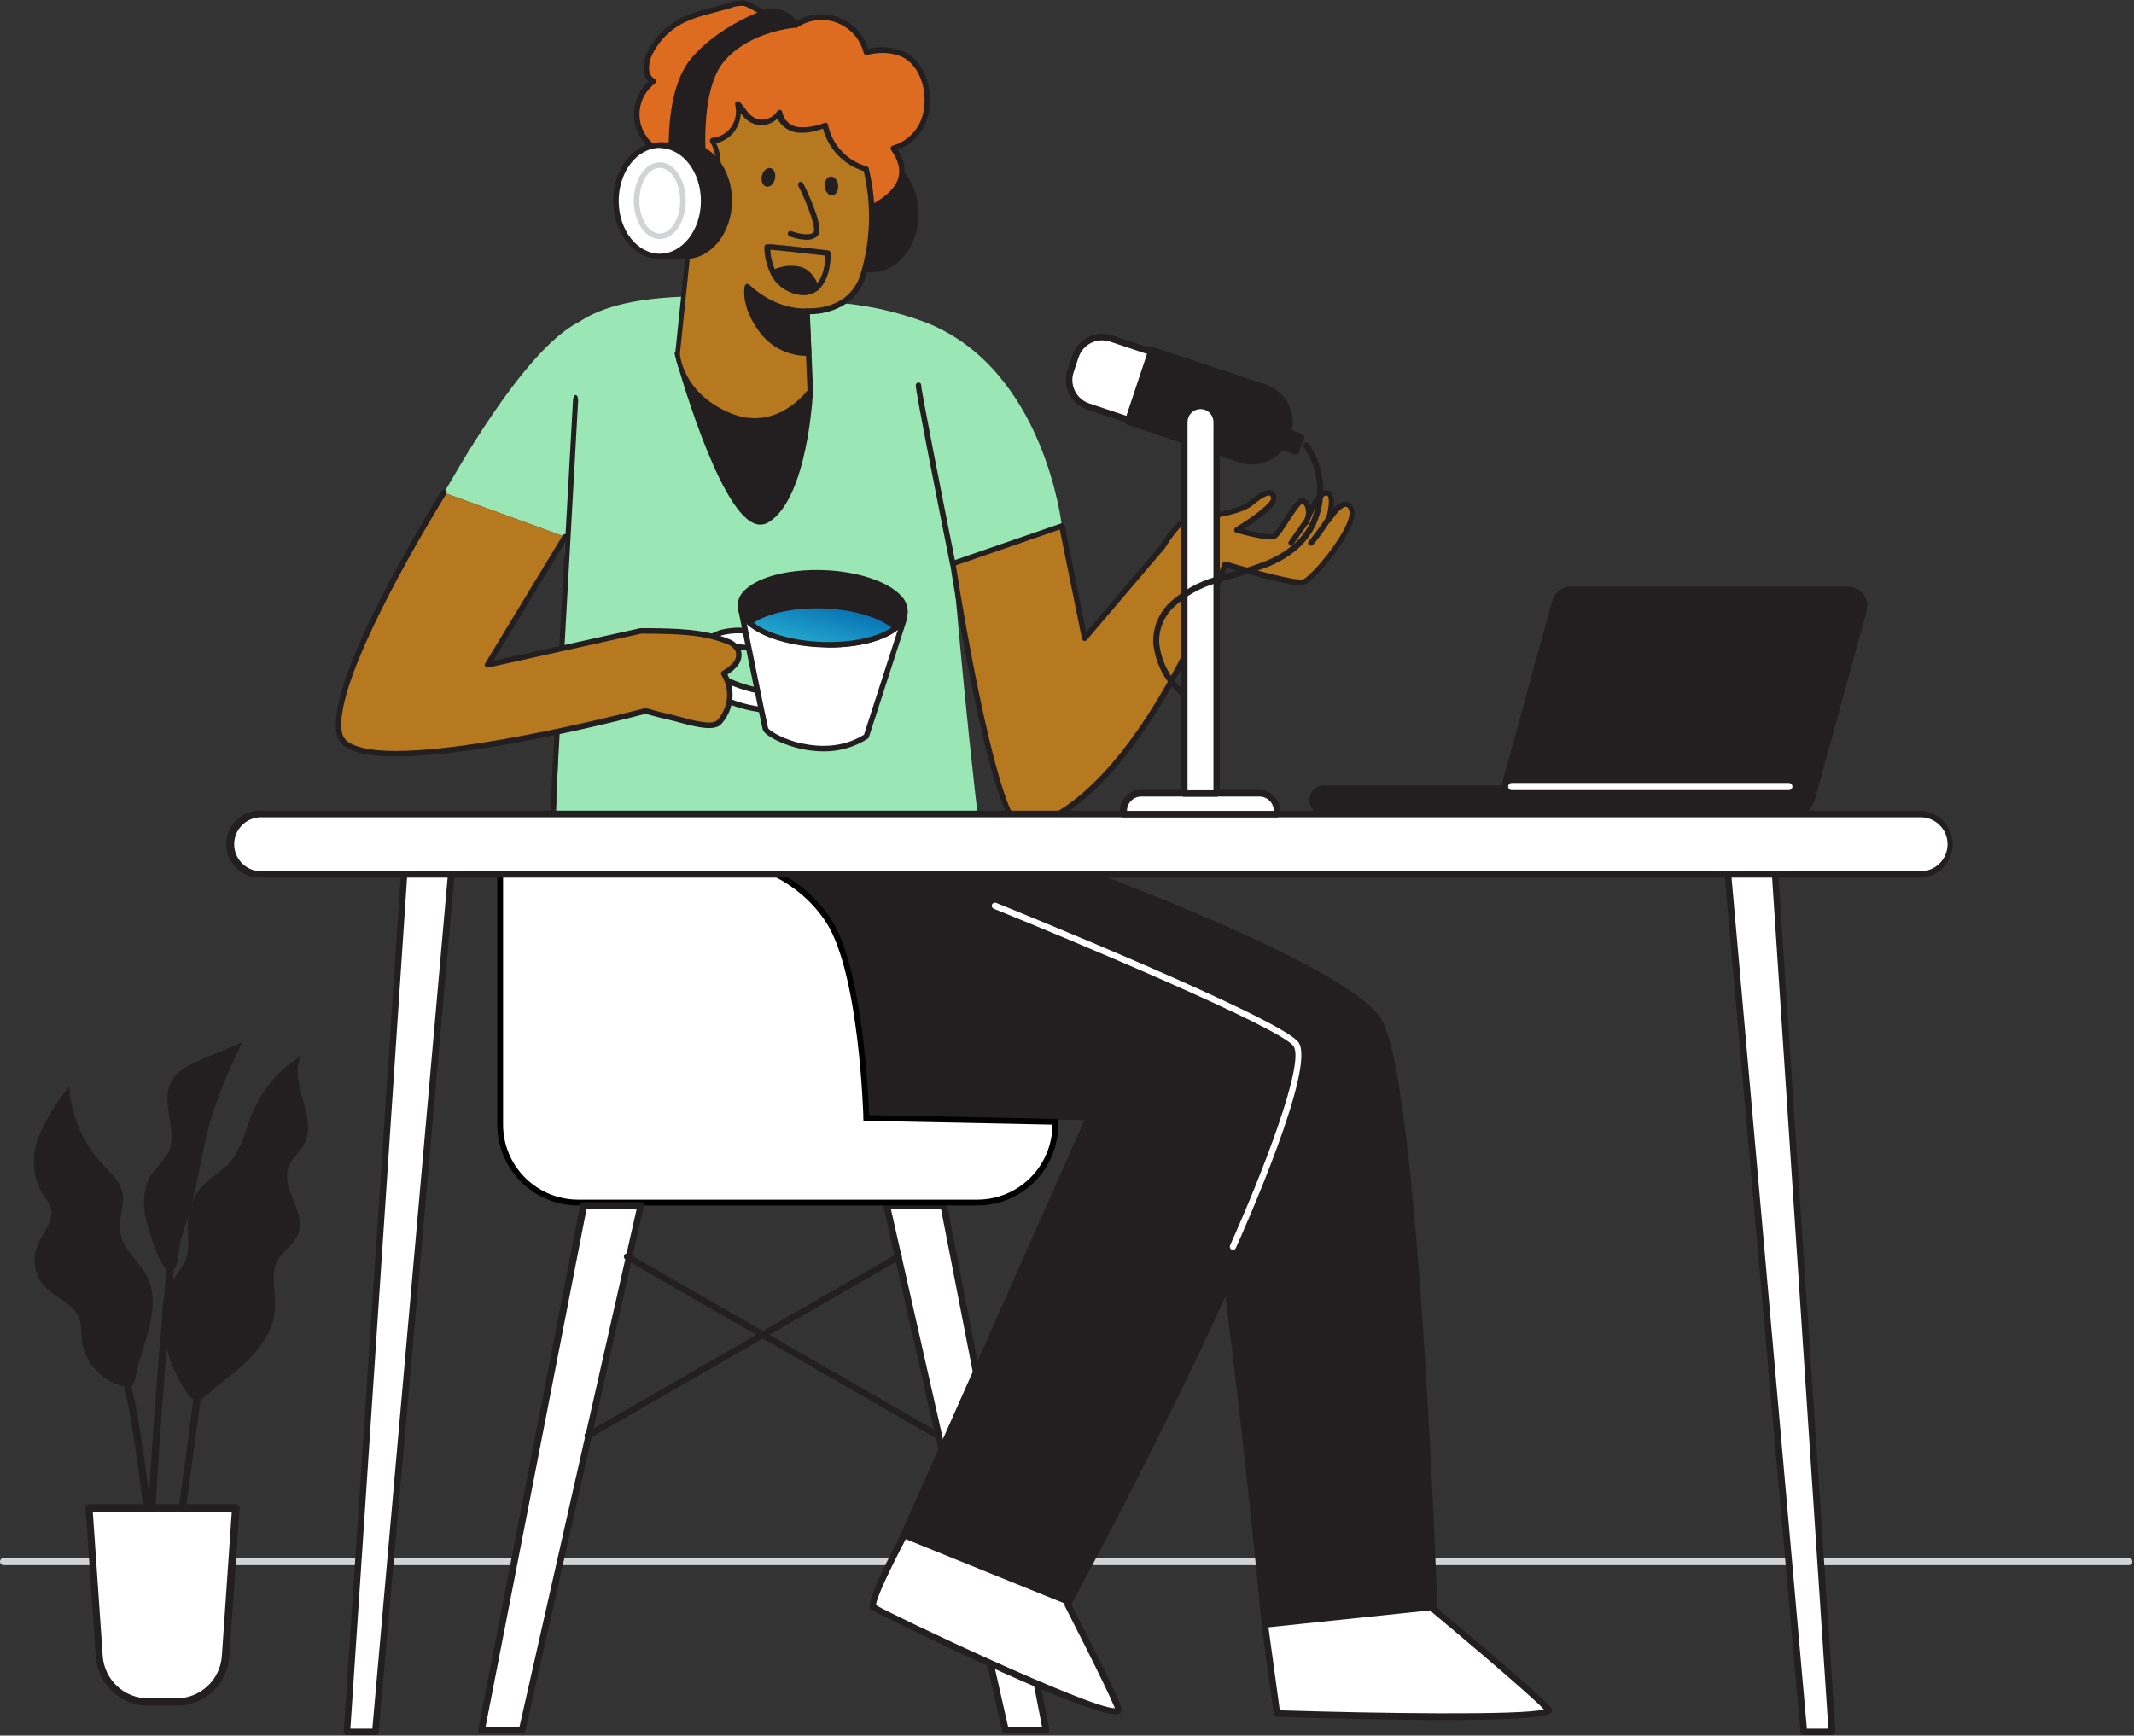 <svg width="552" height="449" viewBox="0 0 552 449" fill="none" xmlns="http://www.w3.org/2000/svg">
<rect x="0" y="0" width="552" height="449" fill="#333333" stroke="none"/>
<path d="M146.196 138.859L114.858 127.466C115.991 125.773 135.018 90.56 149.855 83.242C162.769 74.633 186.889 76.24 214.095 78.148C222.83 78.581 231.443 80.377 239.622 83.472C270.286 95.64 274.662 136.047 274.662 136.047L246.452 145.775C246.452 145.775 251.029 200.66 255.348 229.358C255.348 229.358 220.007 250.193 142.939 237.422C142.939 237.422 146.052 146.981 146.196 138.859Z" fill="#9AE6B4"/>
<path d="M209.604 101.136C209.604 101.136 208.169 128.542 198.426 134.497C188.683 140.452 175.252 91.45 175.252 91.45L209.604 101.136Z" fill="#231F20"/>
<path d="M196.716 135.717C197.451 135.711 198.171 135.502 198.796 135.114C208.841 129.016 210.276 102.298 210.276 101.164C210.287 101.003 210.242 100.843 210.148 100.712C210.053 100.581 209.916 100.487 209.759 100.447L175.422 90.819C175.299 90.784 175.169 90.783 175.045 90.816C174.921 90.849 174.809 90.914 174.719 91.005C174.628 91.092 174.562 91.202 174.529 91.323C174.496 91.445 174.497 91.573 174.532 91.694C174.977 93.33 185.552 131.613 195.066 135.387C195.587 135.608 196.149 135.721 196.716 135.717ZM208.855 101.666C208.582 105.598 206.631 128.657 198.05 133.894C197.691 134.12 197.282 134.253 196.859 134.284C196.436 134.314 196.012 134.239 195.625 134.066C187.662 130.91 178.191 99.198 176.283 92.54L208.855 101.666Z" fill="#231F20"/>
<path d="M214.191 55.348C214.134 53.185 214.522 51.033 215.332 49.026C216.142 47.019 217.355 45.2 218.898 43.682V40.956H225.527C231.797 40.956 236.877 47.398 236.877 55.305C236.877 63.211 231.797 69.654 225.527 69.654H218.898V66.927C217.366 65.419 216.159 63.615 215.349 61.623C214.54 59.632 214.146 57.497 214.191 55.348Z" fill="#231F20"/>
<path d="M218.897 70.443H225.526C232.184 70.443 237.594 63.67 237.594 55.348C237.594 47.025 232.184 40.253 225.526 40.253H218.897C218.803 40.253 218.711 40.271 218.625 40.307C218.538 40.344 218.46 40.397 218.395 40.464C218.329 40.531 218.278 40.61 218.243 40.697C218.209 40.784 218.192 40.877 218.194 40.97V43.381C215.162 46.628 213.475 50.905 213.475 55.348C213.475 59.791 215.162 64.068 218.194 67.315V69.725C218.192 69.819 218.209 69.912 218.243 69.999C218.278 70.086 218.329 70.165 218.395 70.232C218.46 70.299 218.538 70.352 218.625 70.388C218.711 70.424 218.803 70.443 218.897 70.443ZM225.526 41.745C231.395 41.745 236.159 47.886 236.159 55.419C236.159 62.953 231.395 69.08 225.526 69.08H219.614V67.071C219.613 66.972 219.593 66.874 219.553 66.782C219.514 66.691 219.457 66.609 219.385 66.54C216.503 63.553 214.893 59.563 214.893 55.412C214.893 51.261 216.503 47.272 219.385 44.285C219.457 44.217 219.515 44.134 219.554 44.043C219.594 43.952 219.614 43.853 219.614 43.754V41.745H225.526Z" fill="#231F20"/>
<path d="M175.837 5.571C176.107 5.413 176.385 5.27 176.67 5.141C178.832 4.171 181.08 3.407 183.385 2.859L187.589 1.711C189.144 1.07 190.816 0.763 192.497 0.807C193.587 0.951 197.189 3.462 197.834 3.247C199.332 2.792 200.938 2.857 202.394 3.43C203.85 4.003 205.069 5.051 205.855 6.403C207.446 5.341 209.27 4.677 211.172 4.468C213.074 4.26 214.998 4.512 216.782 5.205C218.565 5.898 220.156 7.01 221.418 8.447C222.681 9.885 223.579 11.605 224.036 13.463C227.063 12.665 230.262 12.81 233.205 13.879C239.26 16.361 241.14 25.244 239.045 30.954C238.399 32.733 237.341 34.333 235.956 35.623C234.572 36.912 232.901 37.855 231.081 38.373C239.346 50.053 222.601 55.032 215.139 58.318C208.381 61.288 201.077 63.426 193.716 62.924C186.508 62.37 179.775 59.116 174.862 53.812C171.791 50.455 165.176 45.418 167.788 40.209C168.244 39.593 168.472 38.837 168.433 38.072C168.241 37.543 167.903 37.081 167.458 36.737C166.456 35.641 165.694 34.348 165.22 32.941C164.747 31.534 164.572 30.043 164.707 28.564C164.842 27.086 165.284 25.651 166.004 24.353C166.725 23.055 167.709 21.921 168.893 21.025C166.496 19.805 166.783 16.232 167.96 13.851C169.676 10.349 172.426 7.459 175.837 5.571Z" fill="#DD6B20"/>
<path d="M195.867 63.685C202.643 63.476 209.303 61.864 215.424 58.95C216.242 58.591 217.16 58.203 218.151 57.802C224.034 55.405 232.083 52.062 233.734 46.423C234.052 45.11 234.081 43.743 233.819 42.417C233.556 41.091 233.008 39.839 232.213 38.746C233.936 38.1 235.499 37.088 236.794 35.78C238.09 34.472 239.087 32.899 239.717 31.17C241.999 24.971 239.717 15.759 233.461 13.191C230.612 12.129 227.514 11.924 224.55 12.602C223.99 10.78 223.024 9.109 221.726 7.713C220.428 6.318 218.83 5.234 217.054 4.544C215.277 3.854 213.367 3.575 211.467 3.728C209.567 3.881 207.726 4.462 206.083 5.428C205.151 4.146 203.846 3.182 202.347 2.669C200.847 2.155 199.226 2.116 197.703 2.558C196.949 2.251 196.22 1.886 195.522 1.468C194.637 0.88 193.67 0.426 192.652 0.119C191.275 0.006 189.891 0.212 188.606 0.721C188.247 0.822 187.874 0.951 187.472 1.051L183.268 2.185C180.919 2.751 178.628 3.534 176.424 4.524L175.563 4.969C172.031 6.94 169.187 9.944 167.413 13.578C166.164 16.132 165.978 19.418 167.786 21.111C165.621 23.012 164.287 25.686 164.069 28.558C163.881 30.145 164.049 31.754 164.56 33.268C165.071 34.782 165.914 36.163 167.025 37.311L167.14 37.44C167.438 37.668 167.671 37.97 167.814 38.316C167.813 38.79 167.663 39.252 167.384 39.636L167.226 39.966C164.787 44.787 169.364 49.321 172.693 52.622C173.324 53.253 173.913 53.827 174.401 54.372C179.438 59.764 186.303 63.084 193.657 63.685C194.389 63.685 195.12 63.685 195.867 63.685ZM228.224 13.693C229.832 13.675 231.429 13.962 232.93 14.54C238.497 16.821 240.434 25.1 238.368 30.711C237.764 32.382 236.77 33.886 235.471 35.098C234.171 36.311 232.602 37.197 230.892 37.684C230.781 37.714 230.679 37.77 230.594 37.847C230.509 37.925 230.444 38.021 230.405 38.129C230.368 38.239 230.357 38.355 230.372 38.469C230.386 38.584 230.427 38.693 230.491 38.789C232.385 41.472 233.002 43.84 232.356 46.05C230.921 51.072 223.216 54.214 217.62 56.51C216.615 56.912 215.668 57.299 214.85 57.658C206.93 61.145 200.042 62.637 193.757 62.207C186.741 61.644 180.189 58.475 175.391 53.325C174.888 52.779 174.286 52.177 173.64 51.531C170.44 48.374 166.466 44.357 168.431 40.54L168.589 40.239C169.045 39.554 169.238 38.729 169.134 37.914C168.946 37.294 168.576 36.744 168.073 36.336L167.958 36.221C167.037 35.193 166.34 33.985 165.91 32.673C165.481 31.362 165.329 29.975 165.464 28.602C165.599 27.228 166.018 25.898 166.694 24.695C167.37 23.492 168.289 22.442 169.393 21.613C169.497 21.547 169.582 21.453 169.638 21.341C169.693 21.23 169.718 21.106 169.708 20.982C169.7 20.857 169.659 20.737 169.592 20.631C169.524 20.526 169.431 20.439 169.321 20.38C167.298 19.361 167.743 16.075 168.704 14.123C170.358 10.774 172.996 8.01 176.266 6.203C176.521 6.05 176.785 5.911 177.055 5.787C179.175 4.834 181.38 4.084 183.641 3.548L187.846 2.415L189.036 2.056C190.124 1.621 191.297 1.439 192.466 1.525C193.317 1.832 194.135 2.226 194.905 2.702C196.828 3.763 197.545 4.136 198.134 3.921C199.478 3.53 200.915 3.6 202.216 4.12C203.516 4.64 204.605 5.58 205.308 6.791C205.351 6.883 205.415 6.963 205.495 7.025C205.575 7.087 205.668 7.13 205.767 7.15C205.863 7.173 205.961 7.176 206.058 7.159C206.154 7.141 206.246 7.104 206.327 7.049C207.822 6.053 209.534 5.43 211.32 5.235C213.106 5.04 214.912 5.277 216.587 5.928C218.262 6.578 219.755 7.622 220.941 8.971C222.128 10.32 222.972 11.934 223.402 13.678C223.45 13.861 223.566 14.018 223.726 14.117C223.887 14.216 224.079 14.249 224.263 14.209C225.56 13.893 226.888 13.72 228.224 13.693Z" fill="#231F20"/>
<path d="M182.02 42.707C182.02 42.707 179.882 23.379 186.841 15.286C193.8 7.193 205.854 6.404 205.854 6.404C205.854 6.404 202.094 2.687 197.832 3.247C197.832 3.247 186.066 7.308 179.179 15.745C172.291 24.182 173.784 41.573 173.784 41.573L182.02 42.707Z" fill="#231F20"/>
<path d="M182.025 43.424C182.117 43.424 182.208 43.405 182.292 43.368C182.376 43.331 182.451 43.276 182.513 43.209C182.594 43.135 182.656 43.043 182.693 42.941C182.731 42.839 182.743 42.728 182.728 42.62C182.728 42.434 180.705 23.522 187.392 15.759C194.078 7.996 205.801 7.15 205.916 7.15C206.055 7.143 206.189 7.096 206.301 7.014C206.413 6.932 206.498 6.819 206.545 6.688C206.593 6.558 206.601 6.416 206.568 6.281C206.535 6.146 206.463 6.024 206.361 5.93C206.203 5.772 202.3 1.955 197.752 2.572H197.608C197.12 2.744 185.555 6.877 178.653 15.286C171.751 23.694 173.043 40.927 173.114 41.645C173.126 41.805 173.192 41.956 173.302 42.074C173.411 42.191 173.558 42.268 173.717 42.29L181.925 43.41L182.025 43.424ZM204.108 5.887C200.464 6.432 191.883 8.355 186.316 14.826C180.016 22.073 180.892 37.856 181.222 41.874L174.492 40.956C174.305 37.928 173.76 23.565 179.758 16.189C186.143 8.355 196.977 4.294 197.996 3.95C200.199 3.846 202.367 4.533 204.108 5.887Z" fill="#231F20"/>
<path d="M208.743 80.487L209.604 101.136C209.604 101.136 201.281 112.801 188.554 107.392C175.826 101.982 175.252 91.507 175.252 91.479L177.505 69.841L178.94 56.525C178.876 55.145 179.011 53.762 179.342 52.421C180.002 51.158 181.939 50.484 182.987 49.379C184.056 48.234 184.868 46.874 185.368 45.39C185.855 43.902 186.014 42.327 185.836 40.772C185.658 39.216 185.146 37.718 184.335 36.379C185.419 36.276 186.468 35.939 187.41 35.391C188.351 34.844 189.162 34.099 189.788 33.208C190.405 32.281 190.819 31.234 191.002 30.136C191.185 29.038 191.133 27.913 190.85 26.837C191.496 27.55 192.104 28.298 192.672 29.075C193.111 29.725 193.679 30.278 194.341 30.7C195.002 31.122 195.743 31.404 196.518 31.529C197.525 31.632 198.54 31.45 199.449 31.003C200.357 30.557 201.121 29.864 201.655 29.003C201.863 30.175 202.45 31.247 203.327 32.053C204.203 32.859 205.319 33.355 206.505 33.466C208.881 33.633 211.263 33.244 213.464 32.332C214.026 35.011 215.312 37.484 217.181 39.482C219.051 41.481 221.433 42.929 224.068 43.668C226.31 52.805 226.042 62.378 223.293 71.376C219.949 81.377 208.743 80.487 208.743 80.487Z" fill="#B7791F"/>
<path d="M195.181 109.602C204.365 109.602 210.118 101.71 210.176 101.624C210.27 101.494 210.32 101.339 210.319 101.179L209.487 81.291C212.213 81.291 220.966 80.487 223.922 71.677C226.715 62.545 226.987 52.828 224.711 43.553C224.681 43.432 224.619 43.321 224.53 43.232C224.442 43.144 224.331 43.081 224.209 43.051C221.709 42.346 219.45 40.968 217.679 39.068C215.908 37.168 214.693 34.818 214.165 32.275C214.149 32.174 214.112 32.078 214.055 31.994C213.998 31.91 213.923 31.839 213.835 31.787C213.742 31.745 213.642 31.724 213.541 31.724C213.439 31.724 213.339 31.745 213.247 31.787C211.148 32.667 208.873 33.046 206.603 32.892C205.579 32.799 204.614 32.377 203.85 31.689C203.087 31.001 202.568 30.084 202.37 29.075C202.361 28.923 202.304 28.778 202.205 28.661C202.107 28.545 201.973 28.463 201.825 28.429C201.677 28.391 201.521 28.402 201.381 28.462C201.241 28.522 201.124 28.626 201.05 28.759C200.586 29.502 199.923 30.099 199.137 30.485C198.351 30.87 197.473 31.028 196.602 30.941C195.921 30.821 195.271 30.565 194.691 30.188C194.112 29.81 193.615 29.32 193.23 28.745L192.699 28.056C192.288 27.466 191.838 26.905 191.35 26.378C191.238 26.274 191.096 26.207 190.945 26.187C190.793 26.166 190.639 26.193 190.503 26.263C190.368 26.339 190.262 26.458 190.2 26.6C190.138 26.742 190.123 26.901 190.159 27.052C190.409 28.023 190.452 29.035 190.286 30.024C190.121 31.012 189.75 31.955 189.198 32.791C188.634 33.598 187.902 34.272 187.053 34.768C186.203 35.263 185.255 35.568 184.276 35.661C184.154 35.675 184.038 35.719 183.938 35.789C183.838 35.859 183.756 35.953 183.702 36.063C183.642 36.168 183.61 36.286 183.61 36.407C183.61 36.528 183.642 36.647 183.702 36.752C184.85 38.632 185.349 40.837 185.12 43.028C184.892 45.219 183.95 47.274 182.439 48.877C182.003 49.304 181.522 49.684 181.004 50.01C180.084 50.499 179.303 51.215 178.737 52.091C178.369 53.12 178.218 54.214 178.292 55.305C178.292 55.736 178.292 56.137 178.292 56.453L174.662 91.407C174.662 91.479 175.236 102.484 188.38 108.052C190.519 109.022 192.833 109.549 195.181 109.602ZM208.87 100.992C207.722 102.427 200.132 111.61 188.782 106.818C176.542 101.638 175.868 91.651 175.868 91.55L179.483 56.682C179.483 56.338 179.483 55.893 179.483 55.406C179.436 54.539 179.533 53.671 179.77 52.837C180.231 52.189 180.842 51.663 181.55 51.302C182.182 50.925 182.765 50.472 183.286 49.953C184.885 48.254 185.929 46.108 186.277 43.8C186.626 41.493 186.263 39.135 185.237 37.039C187.02 36.647 188.619 35.665 189.773 34.25C190.927 32.836 191.568 31.073 191.594 29.247L191.895 29.649C192.396 30.363 193.035 30.97 193.775 31.434C194.514 31.897 195.339 32.208 196.2 32.347C197.088 32.449 197.987 32.352 198.833 32.064C199.68 31.776 200.451 31.304 201.093 30.682C201.58 31.654 202.298 32.491 203.183 33.121C204.069 33.752 205.095 34.156 206.173 34.298C208.456 34.485 210.752 34.131 212.873 33.265C213.551 35.843 214.876 38.205 216.721 40.129C218.567 42.052 220.872 43.472 223.42 44.256C225.504 53.141 225.197 62.419 222.53 71.146C219.46 80.487 209.2 79.756 208.77 79.756C208.564 79.747 208.363 79.819 208.21 79.957C208.138 80.027 208.081 80.112 208.044 80.206C208.007 80.3 207.99 80.401 207.995 80.502L208.87 100.992Z" fill="#231F20"/>
<path d="M209.184 91.335C206.829 91.404 204.492 90.898 202.377 89.86C200.262 88.823 198.431 87.285 197.044 85.38C192.137 78.794 193.371 74.131 193.371 74.131C193.371 74.131 199.756 80.803 208.739 80.487L209.184 91.335Z" fill="#231F20"/>
<path d="M208.569 92.082C208.928 92.082 209.158 92.082 209.215 92.082C209.398 92.063 209.566 91.976 209.686 91.837C209.807 91.698 209.869 91.519 209.861 91.335L209.416 80.488C209.401 80.3 209.316 80.124 209.178 79.997C209.04 79.869 208.858 79.798 208.67 79.799C200.06 80.043 193.905 73.729 193.847 73.672C193.757 73.581 193.645 73.515 193.522 73.479C193.399 73.444 193.269 73.441 193.144 73.471C193.022 73.504 192.91 73.569 192.822 73.66C192.733 73.751 192.671 73.864 192.642 73.987C192.642 74.188 191.365 79.038 196.43 85.84C197.827 87.754 199.652 89.315 201.76 90.399C203.868 91.483 206.199 92.059 208.569 92.082ZM208.01 81.219L208.411 90.647C206.286 90.588 204.202 90.04 202.323 89.044C200.444 88.049 198.82 86.633 197.578 84.907C195.397 82.271 194.11 79.01 193.905 75.595C197.833 79.041 202.83 81.028 208.053 81.219H208.01Z" fill="#231F20"/>
<path d="M207.134 47.729C207.134 47.729 212.773 59.064 210.879 60.643C208.985 62.221 204.493 60.442 204.493 60.442" fill="#B7791F"/>
<path d="M208.57 62.035C209.562 62.094 210.543 61.799 211.339 61.203C213.434 59.438 209.531 50.972 207.766 47.413C207.725 47.328 207.667 47.252 207.596 47.19C207.526 47.127 207.443 47.079 207.354 47.049C207.265 47.018 207.17 47.005 207.076 47.011C206.982 47.017 206.89 47.042 206.805 47.083C206.72 47.124 206.644 47.182 206.582 47.253C206.519 47.324 206.472 47.407 206.443 47.497C206.413 47.587 206.402 47.681 206.41 47.776C206.418 47.87 206.445 47.961 206.489 48.045C209.359 53.784 211.181 59.524 210.406 60.112C209.144 61.188 205.815 60.213 204.753 59.796C204.576 59.726 204.378 59.729 204.203 59.804C204.028 59.88 203.891 60.021 203.82 60.198C203.75 60.375 203.753 60.573 203.828 60.748C203.903 60.923 204.045 61.06 204.222 61.131C205.61 61.674 207.08 61.98 208.57 62.035Z" fill="#231F20"/>
<path d="M198.246 48.279C197.309 48.076 196.782 46.837 197.069 45.513C197.356 44.189 198.348 43.28 199.286 43.483C200.223 43.686 200.75 44.924 200.463 46.249C200.176 47.573 199.183 48.482 198.246 48.279Z" fill="#231F20"/>
<path d="M213.342 48.257C213.226 46.907 213.906 45.746 214.862 45.664C215.817 45.581 216.686 46.609 216.802 47.96C216.918 49.31 216.237 50.471 215.282 50.553C214.326 50.635 213.458 49.607 213.342 48.257Z" fill="#231F20"/>
<path d="M207.738 76.312C209.165 76.361 210.562 75.892 211.67 74.992C215.186 71.849 214.856 65.708 214.841 65.45C214.835 65.28 214.768 65.118 214.652 64.994C214.536 64.87 214.379 64.792 214.21 64.775C198.426 62.924 198.268 63.053 197.952 63.34C197.876 63.409 197.816 63.493 197.774 63.587C197.732 63.681 197.709 63.783 197.709 63.885C197.713 66.309 198.289 68.698 199.387 70.859C200.066 72.203 201.041 73.376 202.24 74.288C203.438 75.2 204.827 75.828 206.304 76.125C206.775 76.229 207.256 76.292 207.738 76.312ZM213.478 66.124C213.478 67.659 213.191 71.749 210.795 73.887C210.207 74.337 209.525 74.651 208.8 74.805C208.076 74.959 207.326 74.949 206.605 74.776C205.345 74.51 204.162 73.964 203.141 73.179C202.121 72.394 201.289 71.391 200.707 70.242C199.83 68.487 199.341 66.564 199.273 64.603C201.396 64.761 208.571 65.55 213.421 66.124H213.478Z" fill="#231F20"/>
<path d="M199.959 70.586C202.829 75.881 208.654 76.642 211.137 74.446C210.319 72.394 208.999 70.314 206.832 69.725C204.511 69.188 202.075 69.493 199.959 70.586Z" fill="#231F20"/>
<path d="M207.734 76.312C209.161 76.361 210.558 75.892 211.666 74.992C211.774 74.892 211.85 74.762 211.883 74.619C211.917 74.475 211.906 74.326 211.853 74.188C210.719 71.319 209.126 69.597 207.103 69.037C204.61 68.456 201.993 68.776 199.713 69.941C199.627 69.982 199.549 70.04 199.485 70.111C199.421 70.183 199.372 70.266 199.34 70.357C199.269 70.537 199.269 70.737 199.34 70.917C200.019 72.261 200.994 73.433 202.193 74.346C203.391 75.258 204.78 75.886 206.257 76.183C206.744 76.27 207.239 76.314 207.734 76.312ZM210.317 74.217C209.169 74.856 207.828 75.055 206.544 74.777C205.405 74.539 204.327 74.068 203.379 73.394C202.431 72.72 201.632 71.857 201.034 70.859C202.845 70.085 204.855 69.91 206.773 70.357C207.616 70.693 208.372 71.215 208.986 71.883C209.599 72.551 210.054 73.349 210.317 74.217Z" fill="#231F20"/>
<path d="M165.952 51.918C165.899 49.757 166.291 47.607 167.103 45.602C167.915 43.598 169.13 41.782 170.673 40.267V37.541H177.302C183.573 37.541 188.652 43.969 188.652 51.89C188.652 59.81 183.573 66.239 177.302 66.239H170.673V63.512C169.137 62.004 167.926 60.197 167.114 58.203C166.302 56.21 165.907 54.071 165.952 51.918Z" fill="#231F20"/>
<path d="M170.671 67.014H177.3C183.944 67.014 189.354 60.241 189.354 51.919C189.354 43.596 183.944 36.824 177.3 36.824H170.671C170.481 36.824 170.298 36.899 170.164 37.034C170.029 37.168 169.954 37.351 169.954 37.541V39.952C166.922 43.199 165.235 47.476 165.235 51.919C165.235 56.361 166.922 60.639 169.954 63.886V66.296C169.954 66.487 170.029 66.669 170.164 66.804C170.298 66.938 170.481 67.014 170.671 67.014ZM177.3 38.316C183.155 38.316 187.933 44.457 187.933 51.99C187.933 59.524 183.155 65.651 177.3 65.651H171.389V63.642C171.387 63.541 171.365 63.442 171.323 63.35C171.281 63.259 171.22 63.177 171.145 63.111C168.273 60.118 166.669 56.131 166.669 51.983C166.669 47.835 168.273 43.848 171.145 40.855C171.221 40.793 171.283 40.714 171.325 40.625C171.368 40.536 171.389 40.438 171.389 40.339V38.244L177.3 38.316Z" fill="#231F20"/>
<path d="M170.671 66.296C164.403 66.296 159.321 59.859 159.321 51.918C159.321 43.978 164.403 37.541 170.671 37.541C176.94 37.541 182.021 43.978 182.021 51.918C182.021 59.859 176.94 66.296 170.671 66.296Z" fill="white"/>
<path d="M170.671 67.014C177.314 67.014 182.738 60.241 182.738 51.919C182.738 43.596 177.314 36.824 170.671 36.824C164.027 36.824 158.603 43.596 158.603 51.919C158.603 60.241 164.013 67.014 170.671 67.014ZM170.671 38.316C176.525 38.316 181.303 44.443 181.303 51.976C181.303 59.509 176.525 65.636 170.671 65.636C164.816 65.636 160.038 59.509 160.038 51.976C160.038 44.443 164.802 38.258 170.671 38.258V38.316Z" fill="#231F20"/>
<path d="M170.667 61.848C174.37 61.848 177.383 57.4 177.383 51.919C177.383 46.437 174.37 41.989 170.667 41.989C166.965 41.989 163.952 46.437 163.952 51.919C163.952 57.4 166.951 61.848 170.667 61.848ZM170.667 43.424C173.537 43.424 175.948 47.227 175.948 51.919C175.948 56.611 173.58 60.413 170.667 60.413C167.755 60.413 165.387 56.596 165.387 51.919C165.387 47.241 167.755 43.424 170.667 43.424Z" fill="#D1D3D4"/>
<path d="M237.582 99.557C237.452 100.82 246.449 145.718 246.449 145.718L237.582 99.557Z" fill="#231F20"/>
<path d="M246.447 146.493H246.59C246.775 146.451 246.936 146.34 247.041 146.182C247.145 146.024 247.184 145.832 247.15 145.646C243.591 127.94 238.311 101.078 238.297 99.73C238.307 99.637 238.298 99.544 238.272 99.454C238.245 99.365 238.201 99.282 238.143 99.21C238.084 99.138 238.012 99.079 237.93 99.035C237.848 98.991 237.758 98.964 237.665 98.955C237.473 98.939 237.283 98.999 237.135 99.123C236.987 99.246 236.894 99.423 236.876 99.615C236.733 100.892 243.635 135.487 245.744 145.991C245.793 146.138 245.887 146.266 246.013 146.357C246.14 146.447 246.292 146.495 246.447 146.493Z" fill="#231F20"/>
<path d="M274.661 136.047L280.515 165.103L300.69 141.384C300.69 141.384 304.148 135.645 306.43 134.784C309.07 133.794 319.946 133.134 323.577 130.164C327.207 127.193 329.173 126.548 329.503 128.843C329.833 131.139 319.946 137.094 319.946 137.094C319.946 137.094 327.881 139.404 329.517 138.744C331.153 138.084 335.257 129.547 336.864 129.547C337.71 129.547 339.49 131.34 337.84 135.114C339.274 131.484 341.283 127.466 343.02 127.466C344.756 127.466 344.67 130.494 343.579 134.526C343.579 134.526 347.884 127.452 349.62 131.814C351.17 135.817 339.719 149.951 337.093 150.611C334.468 151.271 317.005 145.99 317.005 145.99C317.005 145.99 295.797 206.514 265.004 214.421C257.342 216.387 246.551 145.775 246.551 145.775L274.661 136.047Z" fill="#B7791F"/>
<path d="M264.527 215.181C264.694 215.201 264.862 215.201 265.029 215.181C277.943 211.852 290.771 199.225 303.025 177.658C308.579 167.79 313.366 157.51 317.345 146.909C320.875 147.97 334.65 151.988 337.19 151.342C339.457 150.783 346 143.006 348.856 137.496C350.291 134.798 350.692 132.861 350.205 131.598C349.717 130.335 348.77 129.79 348.181 129.733C347.533 129.791 346.905 129.985 346.336 130.301C345.768 130.617 345.272 131.049 344.881 131.569C345.246 130.202 345.082 128.747 344.422 127.494C344.253 127.274 344.036 127.096 343.787 126.974C343.538 126.852 343.264 126.79 342.987 126.791C341.739 126.791 340.39 128.14 338.969 130.823C338.875 130.536 338.745 130.261 338.582 130.005C338.403 129.689 338.15 129.421 337.846 129.224C337.541 129.027 337.193 128.906 336.831 128.872C335.612 128.872 334.349 130.737 332.225 134.052C331.41 135.536 330.396 136.902 329.212 138.113C328.466 138.414 325.008 137.754 321.693 136.879C325.137 134.712 330.489 130.967 330.188 128.786C330.174 128.39 330.051 128.005 329.834 127.673C329.616 127.342 329.312 127.076 328.954 126.906C327.763 126.447 325.998 127.265 323.085 129.661C320.789 131.541 315.107 132.531 310.946 133.162C309.326 133.371 307.723 133.702 306.153 134.152C303.771 135.042 300.485 140.451 300.112 141.054L280.971 163.553L275.403 135.946C275.382 135.847 275.341 135.753 275.281 135.671C275.221 135.589 275.144 135.521 275.056 135.471C274.968 135.421 274.87 135.39 274.77 135.38C274.669 135.37 274.567 135.382 274.471 135.415L246.261 145.144C246.102 145.199 245.967 145.308 245.881 145.452C245.794 145.597 245.761 145.767 245.787 145.933C246.175 148.53 255.602 209.7 263.322 214.808C263.682 215.04 264.099 215.169 264.527 215.181ZM316.901 145.273C316.754 145.275 316.611 145.321 316.49 145.406C316.37 145.49 316.278 145.609 316.226 145.746C316.025 146.349 294.789 206.012 264.728 213.732C264.612 213.752 264.493 213.747 264.379 213.718C264.265 213.688 264.159 213.634 264.068 213.56C258.17 209.657 250.02 164.228 247.251 146.263L274.126 136.993L279.866 165.247C279.891 165.38 279.955 165.502 280.049 165.599C280.144 165.696 280.265 165.763 280.397 165.792C280.526 165.829 280.663 165.827 280.791 165.786C280.918 165.746 281.031 165.667 281.114 165.562L301.289 141.858C302.652 139.605 305.235 135.989 306.67 135.458C308.157 135.043 309.673 134.736 311.204 134.54C315.753 133.779 321.421 132.847 324.018 130.723C327.174 128.126 328.165 128.097 328.437 128.212C328.71 128.327 328.738 128.714 328.782 128.958C328.925 129.934 324.606 133.449 319.555 136.477C319.436 136.547 319.34 136.652 319.282 136.777C319.223 136.903 319.203 137.043 319.225 137.18C319.239 137.319 319.295 137.45 319.384 137.558C319.474 137.665 319.593 137.743 319.727 137.783C321.09 138.17 327.978 140.121 329.772 139.404C330.69 139.031 331.766 137.41 333.445 134.784C334.492 133.148 336.315 130.479 336.889 130.249C337.128 130.388 337.322 130.592 337.448 130.838C337.693 131.363 337.82 131.936 337.82 132.517C337.82 133.097 337.693 133.67 337.448 134.195L337.176 134.841C337.109 135.018 337.114 135.214 337.188 135.388C337.263 135.562 337.403 135.7 337.577 135.774C337.751 135.846 337.946 135.847 338.12 135.778C338.294 135.708 338.434 135.573 338.51 135.401L338.783 134.712C340.619 130.206 342.227 128.183 343.087 128.183C343.216 128.185 343.34 128.236 343.432 128.327C343.834 128.858 343.934 130.723 342.958 134.339C342.917 134.506 342.936 134.683 343.012 134.838C343.088 134.993 343.216 135.116 343.374 135.185C343.532 135.255 343.71 135.264 343.874 135.211C344.038 135.158 344.177 135.047 344.264 134.898C345.24 133.32 347.134 131.039 348.196 131.11C348.583 131.11 348.856 131.656 349.014 132.072C349.171 132.488 349.329 133.693 347.737 136.793C344.637 142.762 338.41 149.549 336.989 149.907C335.21 150.367 323.932 147.325 317.259 145.301L316.901 145.273Z" fill="#231F20"/>
<path d="M333.966 141.169C334.081 141.168 334.194 141.141 334.296 141.089C334.399 141.036 334.487 140.961 334.555 140.868L338.357 135.472C338.454 135.316 338.487 135.129 338.45 134.949C338.413 134.769 338.308 134.61 338.157 134.505C338.006 134.4 337.821 134.357 337.639 134.385C337.457 134.413 337.293 134.509 337.18 134.655L333.392 140.035C333.337 140.113 333.298 140.2 333.277 140.292C333.256 140.385 333.253 140.48 333.269 140.574C333.285 140.667 333.319 140.756 333.37 140.836C333.421 140.916 333.487 140.986 333.564 141.04C333.681 141.125 333.822 141.17 333.966 141.169Z" fill="#231F20"/>
<path d="M343.445 134.526C342.126 136.596 340.689 138.59 339.141 140.495L343.445 134.526Z" fill="white"/>
<path d="M339.145 141.169C339.345 141.164 339.536 141.082 339.676 140.94C341.266 139.007 342.737 136.98 344.082 134.87C344.185 134.712 344.223 134.519 344.185 134.334C344.147 134.148 344.038 133.985 343.881 133.88C343.718 133.777 343.522 133.742 343.334 133.782C343.146 133.822 342.982 133.935 342.876 134.095C341.553 136.131 340.116 138.09 338.572 139.964C338.505 140.03 338.452 140.108 338.415 140.194C338.379 140.28 338.36 140.373 338.36 140.466C338.36 140.56 338.379 140.652 338.415 140.739C338.452 140.825 338.505 140.903 338.572 140.968C338.647 141.041 338.738 141.097 338.837 141.131C338.936 141.166 339.041 141.179 339.145 141.169Z" fill="#231F20"/>
<path d="M188.479 163.266L187.705 163.396C185.375 163.748 183.256 164.942 181.75 166.753C180.91 168.04 180.446 169.536 180.41 171.072C180.375 172.609 180.769 174.124 181.549 175.449C184.964 181.619 193.315 183.312 199.715 183.915C200.617 184.058 201.541 183.989 202.412 183.714C202.82 183.608 203.185 183.376 203.454 183.052C203.723 182.727 203.883 182.326 203.911 181.906C203.94 181.485 203.835 181.066 203.613 180.708C203.39 180.35 203.06 180.071 202.671 179.911C202 179.599 201.282 179.4 200.547 179.323C196.558 178.663 192.354 178.175 188.695 176.338C186.571 175.262 183.601 172.794 185.15 170.14C185.695 169.293 186.479 168.629 187.403 168.231C191.062 166.481 194.578 167.801 198.165 168.877C198.427 168.972 198.705 169.011 198.983 168.992C199.328 168.9 199.626 168.683 199.82 168.383C200.014 168.084 200.089 167.722 200.03 167.37C199.916 165.792 198.337 164.744 196.859 164.185C194.19 163.167 191.305 162.851 188.479 163.266Z" fill="white"/>
<path d="M200.806 184.704C201.453 184.714 202.095 184.602 202.7 184.374C203.28 184.178 203.781 183.803 204.132 183.302C204.483 182.801 204.665 182.202 204.652 181.59C204.594 181.101 204.416 180.633 204.133 180.23C203.85 179.827 203.471 179.5 203.03 179.28C202.286 178.932 201.492 178.705 200.677 178.606L199.242 178.376C195.738 178.009 192.311 177.104 189.083 175.693C187.545 175.022 186.305 173.812 185.596 172.292C185.505 171.994 185.478 171.68 185.518 171.37C185.557 171.061 185.662 170.764 185.826 170.498C186.299 169.774 186.979 169.209 187.777 168.877C190.862 167.442 193.89 168.317 197.09 169.279L198.022 169.566C198.381 169.692 198.763 169.741 199.142 169.709C199.668 169.589 200.13 169.276 200.438 168.833C200.745 168.39 200.877 167.848 200.806 167.313C200.691 165.706 199.371 164.357 197.176 163.51C194.39 162.442 191.373 162.115 188.423 162.563C188.15 162.563 187.892 162.65 187.619 162.693C185.119 163.083 182.849 164.375 181.234 166.323C180.307 167.722 179.793 169.353 179.75 171.03C179.707 172.707 180.137 174.363 180.99 175.808C183.774 180.83 189.901 183.714 199.644 184.632C199.959 184.661 200.419 184.704 200.806 184.704ZM191.221 166.667C189.8 166.652 188.396 166.967 187.117 167.586C186.06 168.043 185.165 168.808 184.549 169.781C184.288 170.206 184.12 170.682 184.056 171.176C183.992 171.671 184.032 172.173 184.176 172.651C184.864 175.004 187.576 176.525 188.394 176.955C191.748 178.456 195.317 179.425 198.969 179.825L200.404 180.055C201.064 180.123 201.709 180.297 202.313 180.571C202.585 180.661 202.82 180.839 202.98 181.078C203.14 181.316 203.216 181.6 203.196 181.887C203.177 182.173 203.062 182.444 202.871 182.658C202.68 182.872 202.423 183.016 202.141 183.068C201.375 183.307 200.564 183.361 199.773 183.226C190.46 182.365 184.707 179.71 182.167 175.133C181.447 173.929 181.078 172.548 181.104 171.145C181.129 169.743 181.547 168.375 182.31 167.198C183.718 165.545 185.674 164.455 187.82 164.127L188.566 163.998C191.271 163.596 194.033 163.898 196.587 164.874C197.362 165.175 199.199 166.022 199.299 167.456C199.299 167.858 199.127 168.289 198.883 168.317C198.702 168.313 198.523 168.279 198.352 168.217L197.434 167.944C195.436 167.219 193.343 166.788 191.221 166.667Z" fill="#231F20"/>
<path d="M191.492 156.666C191.492 156.666 197.518 186.799 198.006 188.549C198.494 190.3 212.757 197.805 224.093 190.501L234.008 159.823L191.492 156.666Z" fill="white"/>
<path d="M212.986 194.375C217.049 194.42 221.037 193.283 224.465 191.103C224.605 191.013 224.707 190.875 224.752 190.716L234.682 159.98C234.718 159.877 234.729 159.767 234.715 159.658C234.7 159.55 234.661 159.446 234.6 159.356C234.539 159.265 234.457 159.19 234.362 159.137C234.266 159.083 234.16 159.053 234.051 159.048L191.52 155.948C191.41 155.942 191.3 155.961 191.198 156.003C191.096 156.045 191.005 156.11 190.932 156.192C190.862 156.277 190.811 156.376 190.784 156.483C190.757 156.59 190.753 156.701 190.774 156.809C191.018 158.043 196.815 186.942 197.303 188.736C197.618 189.927 200.388 191.476 203.042 192.466C206.215 193.697 209.584 194.344 212.986 194.375ZM223.49 190.07C216.86 194.217 209.542 192.94 205.754 191.921C201.45 190.673 198.91 188.85 198.695 188.377C198.279 186.813 193.4 162.549 192.381 157.498L233.046 160.454L223.49 190.07Z" fill="#231F20"/>
<path d="M191.495 156.666C191.523 157.533 191.746 158.382 192.149 159.15C192.551 159.918 193.122 160.584 193.82 161.1C197.292 164.156 204.28 166.423 212.473 166.84C220.896 167.184 228.257 165.405 231.844 162.449C232.495 161.977 233.035 161.37 233.426 160.669C233.818 159.967 234.052 159.189 234.112 158.388C234.327 153.294 224.957 148.774 213.191 148.344C201.425 147.913 191.696 151.572 191.495 156.666Z" fill="#231F20"/>
<path d="M214.491 167.514C222.025 167.514 228.697 165.806 232.227 162.922C232.966 162.404 233.583 161.729 234.032 160.945C234.48 160.161 234.751 159.288 234.824 158.388C234.833 157.587 234.681 156.793 234.375 156.053C234.069 155.313 233.616 154.643 233.045 154.083C229.673 150.438 221.895 147.841 213.214 147.497C204.533 147.152 196.541 149.075 192.896 152.447C192.285 152.948 191.782 153.567 191.417 154.267C191.052 154.968 190.832 155.735 190.772 156.522C190.789 157.497 191.031 158.455 191.479 159.322C191.927 160.188 192.569 160.939 193.355 161.516C197.043 164.787 204.332 167.026 212.382 167.356L214.491 167.514ZM211.119 148.989H213.157C221.479 149.334 228.941 151.73 231.983 155.131C232.427 155.541 232.784 156.038 233.03 156.59C233.277 157.143 233.409 157.74 233.418 158.345C233.343 159.031 233.122 159.692 232.767 160.284C232.413 160.876 231.935 161.384 231.366 161.774C227.821 164.644 220.403 166.337 212.482 166.079C204.562 165.821 197.789 163.654 194.317 160.583C193.698 160.141 193.189 159.564 192.829 158.895C192.468 158.226 192.265 157.483 192.236 156.723C192.292 156.125 192.467 155.544 192.751 155.015C193.034 154.485 193.42 154.017 193.886 153.638C196.971 150.74 203.6 148.989 211.119 148.989Z" fill="#231F20"/>
<path d="M193.819 161.1C197.291 164.156 204.279 166.423 212.473 166.839C220.895 167.184 228.257 165.404 231.844 162.448C228.371 159.378 221.383 157.111 213.19 156.781C204.767 156.365 197.406 158.187 193.819 161.1Z" fill="url(#paint0_linear_7126_29476)"/>
<path d="M214.494 167.514C222.027 167.514 228.699 165.806 232.229 162.922C232.31 162.858 232.376 162.778 232.423 162.686C232.47 162.595 232.497 162.494 232.502 162.391C232.503 162.286 232.482 162.182 232.44 162.085C232.398 161.989 232.336 161.902 232.258 161.832C228.556 158.56 221.267 156.322 213.217 155.992C204.851 155.647 197.247 157.426 193.372 160.54C193.29 160.605 193.222 160.688 193.175 160.782C193.128 160.877 193.102 160.98 193.1 161.085C193.101 161.188 193.123 161.29 193.165 161.384C193.207 161.477 193.268 161.561 193.344 161.631C197.046 164.902 204.335 167.141 212.385 167.471L214.494 167.514ZM230.622 162.348C226.863 164.917 219.889 166.366 212.456 166.05C205.024 165.734 198.624 163.883 194.979 161.128C198.753 158.56 205.741 157.125 213.16 157.412C220.578 157.699 226.978 159.579 230.622 162.348Z" fill="#231F20"/>
<path d="M143.016 209.92C143.186 209.926 143.354 209.794 143.485 209.552C143.616 209.311 143.701 208.977 143.722 208.62L149.548 103.613C149.559 103.241 149.499 102.882 149.382 102.615C149.265 102.348 149.1 102.195 148.924 102.189C148.747 102.184 148.573 102.327 148.44 102.586C148.307 102.846 148.226 103.201 148.215 103.573L142.39 208.552C142.379 208.736 142.386 208.921 142.409 209.097C142.432 209.272 142.472 209.435 142.526 209.575C142.58 209.715 142.647 209.83 142.724 209.913C142.8 209.996 142.884 210.046 142.972 210.059L143.016 209.92Z" fill="#231F20"/>
<path d="M114.852 127.466C114.852 127.466 84.475 175.851 87.847 190.013C91.219 204.175 166.953 183.972 166.953 183.972C169.402 184.67 171.875 185.302 174.372 185.866C176.725 186.397 184.014 188.937 185.966 186.957C187.535 185.276 188.506 183.125 188.726 180.836C188.947 178.547 188.405 176.25 187.185 174.301C188.321 173.677 189.336 172.856 190.184 171.876C190.602 171.384 190.886 170.793 191.009 170.16C191.132 169.527 191.09 168.872 190.887 168.26C190.279 167.125 189.248 166.274 188.018 165.892C181.302 163.152 172.994 163.31 165.805 163.209L126.13 172.005L146.219 138.859" fill="#B7791F"/>
<path d="M102.602 195.695C124.743 195.695 163.342 185.651 166.972 184.661C169.325 185.335 171.765 185.952 174.233 186.498L175.84 186.928C180.273 188.148 184.736 189.181 186.501 187.402C188.093 185.693 189.111 183.53 189.412 181.214C189.713 178.898 189.282 176.546 188.18 174.487C189.159 173.901 190.032 173.154 190.763 172.278C191.26 171.693 191.597 170.988 191.74 170.233C191.884 169.479 191.829 168.7 191.58 167.973C191.238 167.319 190.771 166.74 190.205 166.267C189.638 165.794 188.984 165.438 188.28 165.218C182.024 162.664 174.419 162.578 167.718 162.506H165.81H165.638L127.598 170.943L146.797 139.232C146.848 139.153 146.883 139.064 146.898 138.971C146.914 138.878 146.91 138.783 146.887 138.691C146.864 138.6 146.823 138.514 146.765 138.439C146.708 138.364 146.636 138.302 146.553 138.256C146.474 138.207 146.386 138.173 146.294 138.158C146.202 138.142 146.108 138.145 146.017 138.167C145.927 138.188 145.841 138.227 145.765 138.282C145.69 138.337 145.626 138.406 145.578 138.486L125.489 171.632C125.414 171.753 125.377 171.893 125.382 172.035C125.387 172.177 125.434 172.314 125.517 172.429C125.6 172.544 125.715 172.632 125.848 172.682C125.981 172.732 126.126 172.741 126.264 172.708L165.867 163.927H167.689C174.261 163.998 181.723 164.07 187.778 166.524C188.306 166.673 188.8 166.924 189.231 167.264C189.661 167.604 190.021 168.025 190.289 168.504C190.434 168.996 190.453 169.516 190.346 170.017C190.238 170.519 190.006 170.985 189.672 171.374C188.852 172.284 187.882 173.047 186.802 173.627C186.722 173.678 186.652 173.745 186.598 173.824C186.544 173.903 186.506 173.992 186.487 174.086C186.453 174.275 186.494 174.471 186.601 174.631C187.733 176.439 188.235 178.57 188.03 180.692C187.825 182.815 186.924 184.811 185.468 186.368C184.148 187.717 178.781 186.239 176.213 185.536L174.534 185.091C172.023 184.532 169.54 183.9 167.159 183.212C167.031 183.183 166.899 183.183 166.771 183.212C166.14 183.384 103.492 199.943 90.535 192.223C90.048 191.976 89.618 191.63 89.272 191.207C88.926 190.785 88.672 190.295 88.526 189.769C85.269 176.066 115.143 128.255 115.445 127.767C115.497 127.688 115.532 127.599 115.549 127.505C115.566 127.412 115.563 127.316 115.542 127.223C115.52 127.131 115.48 127.043 115.424 126.967C115.368 126.89 115.297 126.826 115.215 126.777C115.053 126.68 114.858 126.649 114.674 126.692C114.489 126.735 114.328 126.848 114.225 127.007C112.977 129.001 83.734 175.793 87.134 190.142C87.327 190.852 87.663 191.515 88.122 192.09C88.581 192.666 89.153 193.14 89.803 193.486C92.487 195.121 97.021 195.695 102.602 195.695Z" fill="#231F20"/>
<path d="M0.925 404.913H550.664C550.91 404.913 551.145 404.816 551.319 404.642C551.492 404.468 551.59 404.233 551.59 403.987C551.585 403.743 551.486 403.511 551.313 403.338C551.141 403.165 550.908 403.066 550.664 403.062H0.925C0.681 403.066 0.448 403.165 0.276 403.338C0.103 403.511 0.004 403.743 -0.001 403.987C-0.001 404.233 0.097 404.468 0.27 404.642C0.444 404.816 0.679 404.913 0.925 404.913Z" fill="#D1D3D4"/>
<path d="M466.525 448.055H473.857L459.063 225.864H446.861L466.525 448.055Z" fill="white"/>
<path d="M466.511 448.888H473.918C474.032 448.89 474.145 448.868 474.251 448.824C474.356 448.779 474.451 448.713 474.529 448.629C474.688 448.459 474.775 448.233 474.769 447.999L459.957 225.808C459.938 225.593 459.841 225.393 459.684 225.246C459.526 225.099 459.32 225.016 459.105 225.012H446.903C446.665 225.018 446.438 225.118 446.273 225.289C446.193 225.376 446.132 225.479 446.094 225.59C446.056 225.702 446.041 225.82 446.051 225.938L465.733 448.129C465.754 448.326 465.844 448.51 465.986 448.649C466.127 448.787 466.313 448.872 466.511 448.888ZM472.936 447.203H467.381L447.866 226.715H458.364L472.936 447.203Z" fill="#231F20"/>
<path d="M97.099 448.055H89.785L104.561 225.864H116.781L97.099 448.055Z" fill="white"/>
<path d="M89.781 448.888H97.095C97.305 448.889 97.509 448.813 97.666 448.672C97.824 448.532 97.924 448.339 97.946 448.129L117.61 225.938C117.62 225.82 117.605 225.702 117.567 225.59C117.529 225.479 117.468 225.376 117.388 225.289C117.311 225.203 117.217 225.134 117.112 225.086C117.007 225.039 116.893 225.013 116.777 225.012H104.557C104.342 225.012 104.135 225.094 103.98 225.243C103.825 225.391 103.733 225.593 103.723 225.808L88.911 447.999C88.903 448.115 88.919 448.231 88.959 448.34C88.998 448.449 89.06 448.548 89.14 448.632C89.221 448.715 89.317 448.781 89.424 448.826C89.531 448.87 89.647 448.891 89.762 448.888H89.781ZM96.317 447.203H90.632L105.316 226.715H115.814L96.317 447.203Z" fill="#231F20"/>
<path d="M270.59 447.611H260.11L229.373 311.852H244.131L270.59 447.611Z" fill="white"/>
<path d="M260.108 448.444H270.588C270.712 448.445 270.834 448.42 270.946 448.368C271.058 448.317 271.157 448.242 271.236 448.148C271.315 448.05 271.372 447.937 271.404 447.816C271.436 447.694 271.442 447.568 271.422 447.444L244.962 311.685C244.924 311.492 244.82 311.318 244.668 311.194C244.516 311.069 244.326 311 244.129 311H229.316C229.19 311.003 229.065 311.033 228.952 311.09C228.838 311.146 228.738 311.226 228.659 311.325C228.579 311.423 228.523 311.538 228.492 311.661C228.462 311.784 228.459 311.912 228.483 312.037L259.22 447.796C259.267 447.991 259.383 448.164 259.545 448.282C259.708 448.401 259.908 448.458 260.108 448.444ZM269.552 446.759H260.775L230.427 312.703H243.388L269.552 446.759Z" fill="#231F20"/>
<path d="M266.014 220.271C266.014 220.271 346.911 248.768 356.576 264.08C366.241 279.393 371 416.559 371 416.559L327.228 421.133C327.228 421.133 315.36 296.131 309.249 290.54C303.139 284.948 198.339 226.937 198.339 226.937L266.014 220.271Z" fill="#231F20"/>
<path d="M327.232 421.892H327.324L371.078 417.319C371.284 417.292 371.473 417.19 371.609 417.033C371.746 416.876 371.82 416.675 371.818 416.467C371.615 410.912 366.949 278.856 357.265 263.581C347.581 248.305 269.592 220.661 266.277 219.494C266.162 219.466 266.041 219.466 265.926 219.494L198.25 226.104C198.078 226.123 197.917 226.195 197.79 226.311C197.662 226.427 197.575 226.58 197.54 226.749C197.505 226.918 197.524 227.093 197.595 227.25C197.666 227.407 197.785 227.537 197.935 227.623C198.99 228.215 302.735 285.652 308.716 291.114C313.012 295.076 321.677 371.066 326.436 421.188C326.445 421.392 326.534 421.583 326.683 421.721C326.832 421.859 327.029 421.934 327.232 421.929V421.892ZM370.226 415.763L328.047 420.189C326.51 404.024 315.937 295.428 309.882 289.873C304.217 284.67 216.895 236.177 201.101 227.437L265.907 221.105C270.073 222.568 346.692 249.934 355.895 264.469C365.097 279.004 369.745 404.802 370.226 415.763Z" fill="#231F20"/>
<path d="M177.475 287.947C179.511 287.947 281.794 288.947 281.794 288.947L233.448 397.84L276.183 415.152C276.183 415.152 342.841 292.521 335.212 274.209C327.584 255.896 221.746 222.808 221.746 222.808L169.328 236.047C169.328 236.047 167.809 287.947 177.475 287.947Z" fill="#231F20"/>
<path d="M276.182 415.912C276.329 415.911 276.473 415.871 276.6 415.796C276.727 415.721 276.832 415.614 276.904 415.486C279.626 410.449 343.654 292.299 335.97 273.839C328.286 255.378 226.318 223.327 221.985 221.994C221.84 221.957 221.687 221.957 221.541 221.994L169.141 235.233C168.97 235.278 168.818 235.376 168.705 235.512C168.592 235.648 168.525 235.816 168.511 235.992C168.511 237.844 167.308 279.856 174.659 287.429C175.012 287.83 175.445 288.154 175.929 288.38C176.413 288.606 176.939 288.73 177.473 288.744L280.533 289.744L232.706 397.488C232.623 397.696 232.623 397.928 232.706 398.136C232.746 398.237 232.806 398.328 232.883 398.404C232.959 398.481 233.05 398.541 233.151 398.581L275.793 415.912C275.919 415.955 276.056 415.955 276.182 415.912ZM221.726 223.66C227.133 225.364 327.267 257.156 334.451 274.524C341.58 291.595 280.996 404.524 275.811 414.116L234.539 397.451L282.533 289.336C282.596 289.22 282.629 289.089 282.629 288.957C282.629 288.824 282.596 288.694 282.533 288.577C282.458 288.462 282.357 288.367 282.238 288.299C282.118 288.231 281.985 288.193 281.848 288.189C280.829 288.189 179.547 287.17 177.529 287.17C177.195 287.16 176.868 287.077 176.571 286.926C176.273 286.776 176.012 286.562 175.807 286.3C169.4 279.708 169.993 241.973 170.122 236.677L221.726 223.66Z" fill="#231F20"/>
<path d="M224.802 288.466C224.052 288.487 224.052 288.487 224.052 288.487L224.052 288.486L224.052 288.481L224.051 288.462L224.049 288.384C224.047 288.315 224.043 288.213 224.038 288.078C224.029 287.808 224.014 287.41 223.992 286.897C223.947 285.873 223.874 284.393 223.759 282.573C223.529 278.934 223.133 273.939 222.467 268.519C221.801 263.096 220.868 257.259 219.566 251.931C218.261 246.589 216.599 241.817 214.502 238.485C207.157 226.907 194.406 222.385 183.357 220.783C177.844 219.983 172.793 219.916 169.118 220.05C167.281 220.117 165.791 220.234 164.762 220.333C164.248 220.383 163.849 220.429 163.58 220.462C163.446 220.478 163.344 220.492 163.276 220.501L163.2 220.511L163.182 220.514L163.178 220.514L163.177 220.514L163.177 220.514L162.319 220.639V219.772V211.339L129.38 211.339V290.929C129.38 293.58 129.902 296.204 130.917 298.653C131.932 301.102 133.419 303.326 135.294 305.2C137.17 307.073 139.396 308.559 141.845 309.571C144.295 310.584 146.92 311.104 149.57 311.102H149.571H252.779H252.78C255.43 311.104 258.056 310.584 260.505 309.571C262.955 308.559 265.181 307.073 267.056 305.2C268.931 303.326 270.419 301.102 271.433 298.653C272.448 296.204 272.971 293.58 272.971 290.929V290.201L224.786 289.216L224.072 289.201L224.052 288.487L224.802 288.466Z" fill="white" stroke="black" stroke-width="1.5"/>
<path d="M318.935 323.332C319.092 323.334 319.247 323.289 319.379 323.203C319.51 323.118 319.614 322.995 319.676 322.85C321.824 318.073 340.599 275.931 335.859 269.617C331.119 263.303 260.666 234.788 257.666 233.566C257.464 233.491 257.241 233.494 257.041 233.577C256.842 233.659 256.682 233.814 256.592 234.011C256.513 234.215 256.517 234.442 256.603 234.643C256.69 234.844 256.852 235.002 257.055 235.085C277.423 243.324 330.915 265.747 334.563 270.598C337.692 274.801 326.49 303.742 318.176 322.184C318.088 322.383 318.081 322.609 318.157 322.813C318.233 323.017 318.386 323.184 318.583 323.276C318.697 323.314 318.816 323.333 318.935 323.332Z" fill="white"/>
<path d="M233.451 397.84C233.451 397.84 224.453 414.8 225.823 415.819C227.193 416.837 291.629 448.055 289.258 441.945C286.888 435.835 276.186 415.152 276.186 415.152" fill="white"/>
<path d="M288.609 443.482C288.978 443.516 289.347 443.431 289.665 443.241C289.901 443.055 290.067 442.794 290.135 442.501C290.202 442.208 290.167 441.9 290.035 441.63C287.683 435.557 277.37 415.596 276.944 414.763C276.895 414.662 276.826 414.571 276.741 414.497C276.656 414.423 276.557 414.367 276.449 414.332C276.342 414.298 276.229 414.285 276.117 414.296C276.004 414.306 275.895 414.339 275.796 414.393C275.699 414.444 275.612 414.513 275.541 414.598C275.471 414.682 275.418 414.779 275.385 414.884C275.352 414.989 275.341 415.1 275.351 415.209C275.361 415.319 275.393 415.425 275.444 415.522C275.537 415.726 285.758 435.538 288.405 441.926H288.313C281.832 441.926 231.247 418.022 226.599 415.263C226.599 413.523 230.488 405.394 234.265 398.247C234.317 398.15 234.35 398.043 234.361 397.933C234.372 397.823 234.361 397.712 234.329 397.607C234.298 397.501 234.245 397.402 234.175 397.317C234.106 397.231 234.019 397.161 233.922 397.108C233.825 397.056 233.718 397.023 233.609 397.012C233.499 397.001 233.388 397.012 233.282 397.044C233.176 397.076 233.078 397.128 232.992 397.198C232.907 397.268 232.836 397.354 232.784 397.451C223.526 415.041 224.803 416.059 225.377 416.504C225.951 416.948 279.499 443.482 288.609 443.482Z" fill="#231F20"/>
<path d="M327.232 421.078L330.287 443.297C330.287 443.297 403.222 445.667 400.518 442.278C397.815 438.89 371.004 416.504 371.004 416.504" fill="white"/>
<path d="M373.556 444.982C388.535 444.982 400.533 444.5 401.33 442.945C401.43 442.756 401.47 442.541 401.443 442.329C401.417 442.117 401.325 441.918 401.181 441.76C398.441 438.334 372.648 416.763 371.556 415.838C371.382 415.718 371.169 415.668 370.96 415.696C370.75 415.724 370.559 415.829 370.423 415.991C370.287 416.153 370.215 416.359 370.223 416.57C370.23 416.781 370.316 416.982 370.463 417.134C370.723 417.337 394.923 437.501 399.367 442.241C393.812 443.815 355.484 443.241 331.043 442.464L328.099 420.948C328.056 420.736 327.935 420.549 327.759 420.423C327.583 420.298 327.367 420.244 327.153 420.272C326.939 420.3 326.743 420.409 326.606 420.575C326.469 420.742 326.4 420.955 326.414 421.17L329.469 443.389C329.499 443.588 329.596 443.77 329.744 443.905C329.893 444.04 330.083 444.119 330.284 444.13C342.801 444.556 359.502 444.982 373.556 444.982Z" fill="#231F20"/>
<path d="M124.555 447.611H135.054L165.771 311.852H151.014L124.555 447.611Z" fill="white"/>
<path d="M124.556 448.444H135.073C135.261 448.441 135.444 448.376 135.591 448.259C135.738 448.141 135.843 447.979 135.888 447.796L166.55 312.037C166.575 311.912 166.571 311.784 166.541 311.661C166.511 311.538 166.454 311.423 166.375 311.325C166.295 311.226 166.195 311.146 166.082 311.09C165.968 311.033 165.844 311.003 165.717 311H150.904C150.709 311.004 150.52 311.073 150.369 311.198C150.218 311.322 150.113 311.494 150.071 311.685L123.723 447.388C123.698 447.511 123.701 447.637 123.731 447.759C123.762 447.88 123.819 447.993 123.899 448.089C123.979 448.185 124.08 448.261 124.193 448.313C124.307 448.365 124.431 448.391 124.556 448.388V448.444ZM134.37 446.759H125.593L151.737 312.703H164.699L134.37 446.759Z" fill="#231F20"/>
<path d="M152.03 372.232C152.179 372.233 152.326 372.195 152.456 372.121L232.852 325.831C233.044 325.719 233.184 325.536 233.243 325.321C233.302 325.107 233.274 324.878 233.167 324.683C233.111 324.586 233.037 324.5 232.948 324.432C232.859 324.363 232.757 324.313 232.649 324.283C232.54 324.254 232.427 324.247 232.316 324.261C232.205 324.276 232.097 324.312 232 324.369L151.604 370.658C151.507 370.712 151.421 370.785 151.353 370.873C151.285 370.96 151.236 371.061 151.208 371.169C151.18 371.276 151.175 371.388 151.192 371.498C151.209 371.607 151.248 371.713 151.308 371.806C151.376 371.938 151.481 372.047 151.608 372.122C151.736 372.197 151.882 372.236 152.03 372.232Z" fill="#231F20"/>
<path d="M242.615 372.232C242.804 372.238 242.99 372.18 243.141 372.066C243.292 371.953 243.401 371.791 243.448 371.608C243.495 371.425 243.479 371.231 243.402 371.059C243.324 370.886 243.191 370.745 243.022 370.658L162.645 324.369C162.547 324.312 162.44 324.276 162.329 324.261C162.217 324.247 162.104 324.254 161.996 324.283C161.887 324.313 161.786 324.363 161.697 324.432C161.608 324.5 161.534 324.586 161.478 324.683C161.37 324.878 161.343 325.107 161.402 325.321C161.46 325.536 161.601 325.719 161.793 325.831L242.189 372.121C242.319 372.195 242.466 372.233 242.615 372.232Z" fill="#231F20"/>
<path d="M67.193 210.606H496.43C500.746 210.606 504.244 214.105 504.244 218.42C504.244 222.735 500.746 226.234 496.43 226.234H67.193C62.878 226.234 59.38 222.735 59.38 218.42C59.38 214.105 62.878 210.606 67.193 210.606Z" fill="white"/>
<path d="M67.195 227.048H496.432C498.73 227.048 500.935 226.136 502.56 224.51C504.185 222.885 505.098 220.681 505.098 218.383C505.098 216.085 504.185 213.881 502.56 212.256C500.935 210.631 498.73 209.718 496.432 209.718H67.195C64.897 209.718 62.693 210.631 61.068 212.256C59.443 213.881 58.53 216.085 58.53 218.383C58.53 220.681 59.443 222.885 61.068 224.51C62.693 226.136 64.897 227.048 67.195 227.048ZM496.432 211.44C497.378 211.391 498.324 211.535 499.212 211.863C500.1 212.192 500.912 212.697 501.599 213.349C502.285 214.001 502.832 214.786 503.206 215.657C503.579 216.527 503.772 217.464 503.772 218.411C503.772 219.358 503.579 220.295 503.206 221.165C502.832 222.035 502.285 222.82 501.599 223.472C500.912 224.124 500.1 224.63 499.212 224.958C498.324 225.287 497.378 225.431 496.432 225.382H67.195C65.408 225.29 63.725 224.515 62.493 223.218C61.261 221.921 60.574 220.2 60.574 218.411C60.574 216.622 61.261 214.901 62.493 213.604C63.725 212.306 65.408 211.532 67.195 211.44H496.432Z" fill="#231F20"/>
<path d="M297.764 91.036L287.382 87.576C285.551 86.966 283.553 87.108 281.827 87.972C280.101 88.835 278.788 90.348 278.178 92.179L276.902 96.009C276.292 97.84 276.434 99.838 277.297 101.564C278.16 103.29 279.674 104.603 281.505 105.213L291.887 108.672L297.74 91.106L297.764 91.036Z" fill="white"/>
<path d="M291.886 109.491C292.065 109.493 292.24 109.439 292.386 109.336C292.532 109.232 292.642 109.086 292.701 108.917L298.57 91.29C298.615 91.191 298.639 91.084 298.639 90.975C298.639 90.866 298.615 90.759 298.57 90.66C298.525 90.559 298.459 90.469 298.376 90.395C298.293 90.322 298.195 90.267 298.089 90.234L287.72 86.772C286.706 86.426 285.634 86.284 284.565 86.354C283.496 86.424 282.452 86.704 281.492 87.179C280.531 87.654 279.675 88.314 278.97 89.121C278.266 89.928 277.728 90.867 277.388 91.882L276.129 95.715C275.79 96.725 275.653 97.793 275.728 98.856C275.802 99.918 276.086 100.956 276.562 101.91C277.039 102.863 277.699 103.712 278.505 104.41C279.311 105.107 280.246 105.638 281.258 105.973L291.627 109.435L291.886 109.491ZM296.7 91.567L291.368 107.584L281.795 104.381C280.993 104.119 280.25 103.701 279.61 103.151C278.971 102.6 278.446 101.929 278.068 101.175C277.689 100.421 277.463 99.599 277.404 98.757C277.344 97.915 277.452 97.07 277.721 96.27L278.999 92.438C279.265 91.636 279.686 90.896 280.239 90.258C280.792 89.62 281.465 89.097 282.22 88.721C282.976 88.344 283.798 88.12 284.64 88.062C285.482 88.004 286.328 88.113 287.127 88.383L296.7 91.567Z" fill="#231F20"/>
<path d="M327.116 100.27L297.939 90.547L291.751 109.115L320.929 118.838C323.258 119.614 325.801 119.433 327.997 118.335C330.193 117.237 331.863 115.311 332.639 112.982L332.932 112.103C333.336 110.945 333.506 109.718 333.431 108.493C333.357 107.269 333.04 106.071 332.499 104.97C331.958 103.869 331.204 102.887 330.28 102.08C329.355 101.273 328.28 100.658 327.116 100.27Z" fill="#231F20"/>
<path d="M323.939 120.156C326.069 120.153 328.145 119.482 329.872 118.236C331.6 116.99 332.892 115.233 333.568 113.213L333.864 112.324C334.285 111.059 334.452 109.725 334.357 108.395C334.262 107.066 333.906 105.769 333.309 104.577C332.712 103.386 331.887 102.323 330.88 101.451C329.872 100.578 328.703 99.913 327.439 99.492L298.258 89.771C298.157 89.737 298.05 89.723 297.944 89.731C297.837 89.738 297.734 89.767 297.639 89.815C297.544 89.864 297.46 89.93 297.391 90.012C297.322 90.094 297.271 90.188 297.239 90.29L291.036 108.806C290.995 108.902 290.974 109.006 290.974 109.111C290.974 109.216 290.995 109.32 291.036 109.417C291.085 109.514 291.152 109.6 291.235 109.67C291.318 109.74 291.414 109.793 291.518 109.824L320.662 119.656C321.72 120.001 322.827 120.17 323.939 120.156ZM326.865 101.14C327.924 101.494 328.903 102.052 329.746 102.784C330.589 103.516 331.28 104.407 331.779 105.406C332.277 106.405 332.574 107.493 332.653 108.607C332.731 109.721 332.589 110.839 332.234 111.898L331.938 112.787C331.587 113.848 331.029 114.829 330.298 115.674C329.567 116.519 328.676 117.212 327.677 117.712C326.678 118.213 325.589 118.511 324.475 118.59C323.36 118.67 322.24 118.529 321.18 118.175L292.777 108.547L298.443 91.512L326.865 101.14Z" fill="#231F20"/>
<path d="M333.011 111.694L336.604 113.12L335.178 116.786L331.234 115.342L333.011 111.694Z" fill="#231F20"/>
<path d="M335.177 117.619C335.343 117.618 335.505 117.566 335.641 117.47C335.777 117.374 335.88 117.238 335.936 117.082L337.362 113.379C337.401 113.279 337.42 113.173 337.418 113.066C337.416 112.959 337.392 112.853 337.349 112.755C337.306 112.657 337.244 112.569 337.167 112.495C337.09 112.421 336.999 112.362 336.899 112.324L333.307 110.916C333.115 110.84 332.901 110.839 332.708 110.915C332.516 110.991 332.359 111.137 332.27 111.324L330.511 115.027C330.461 115.131 330.434 115.245 330.434 115.36C330.434 115.476 330.461 115.59 330.511 115.693C330.55 115.797 330.612 115.891 330.692 115.968C330.772 116.045 330.869 116.103 330.974 116.138L334.918 117.601L335.177 117.619ZM335.548 113.564L334.696 115.749L332.363 114.879L333.4 112.731L335.548 113.564Z" fill="#231F20"/>
<path d="M325.788 205.181H295.107C294.516 205.181 293.931 205.298 293.385 205.524C292.839 205.75 292.343 206.081 291.925 206.499C291.507 206.917 291.176 207.413 290.95 207.959C290.724 208.505 290.607 209.09 290.607 209.681V210.625H330.25V209.681C330.25 208.494 329.781 207.355 328.945 206.512C328.109 205.67 326.975 205.191 325.788 205.181Z" fill="white"/>
<path d="M290.611 211.458H330.254C330.365 211.461 330.475 211.441 330.578 211.4C330.682 211.359 330.776 211.298 330.855 211.221C330.934 211.143 330.997 211.051 331.04 210.948C331.083 210.846 331.105 210.736 331.105 210.625V209.681C331.101 208.263 330.535 206.905 329.533 205.902C328.53 204.9 327.172 204.334 325.754 204.33H295.073C293.656 204.334 292.297 204.9 291.295 205.902C290.293 206.905 289.727 208.263 289.722 209.681V210.625C289.725 210.739 289.75 210.85 289.796 210.954C289.842 211.058 289.909 211.151 289.991 211.229C290.074 211.306 290.172 211.367 290.278 211.406C290.384 211.445 290.498 211.463 290.611 211.458ZM329.495 209.773H291.5C291.5 208.791 291.89 207.849 292.584 207.155C293.279 206.46 294.221 206.07 295.203 206.07H325.791C326.774 206.07 327.715 206.46 328.41 207.155C329.104 207.849 329.495 208.791 329.495 209.773Z" fill="#231F20"/>
<path d="M310.53 104.973C309.415 104.973 308.346 105.416 307.558 106.204C306.77 106.992 306.327 108.062 306.327 109.176V205.293H314.678V109.176C314.678 108.624 314.569 108.078 314.358 107.568C314.147 107.058 313.837 106.595 313.447 106.204C313.056 105.814 312.593 105.504 312.083 105.293C311.573 105.082 311.027 104.973 310.475 104.973H310.53Z" fill="white"/>
<path d="M306.346 206.126H314.678C314.79 206.126 314.901 206.104 315.004 206.061C315.107 206.018 315.201 205.955 315.28 205.876C315.359 205.797 315.422 205.703 315.465 205.6C315.508 205.497 315.53 205.386 315.53 205.274V109.176C315.572 108.488 315.472 107.798 315.237 107.15C315.003 106.501 314.638 105.908 314.165 105.406C313.692 104.904 313.122 104.504 312.489 104.23C311.856 103.957 311.174 103.815 310.484 103.815C309.795 103.815 309.112 103.957 308.479 104.23C307.846 104.504 307.276 104.904 306.803 105.406C306.331 105.908 305.966 106.501 305.731 107.15C305.496 107.798 305.397 108.488 305.439 109.176V205.274C305.436 205.391 305.457 205.508 305.503 205.617C305.548 205.725 305.616 205.823 305.701 205.903C305.787 205.984 305.889 206.045 306 206.083C306.111 206.122 306.229 206.136 306.346 206.126ZM313.882 204.441H307.179V109.176C307.179 108.287 307.532 107.435 308.161 106.806C308.789 106.178 309.642 105.825 310.53 105.825C311.419 105.825 312.272 106.178 312.9 106.806C313.529 107.435 313.882 108.287 313.882 109.176V204.441Z" fill="#231F20"/>
<path d="M306.035 180.37C306.149 180.372 306.263 180.35 306.368 180.305C306.473 180.261 306.568 180.194 306.646 180.111C306.724 180.035 306.785 179.944 306.828 179.844C306.87 179.744 306.892 179.636 306.892 179.527C306.892 179.419 306.87 179.311 306.828 179.211C306.785 179.111 306.724 179.02 306.646 178.944C304.72 177.378 303.127 175.442 301.96 173.251C300.793 171.061 300.076 168.659 299.85 166.187C299.793 164.499 300.094 162.818 300.732 161.254C301.37 159.691 302.332 158.28 303.554 157.114C306.747 154.119 310.625 151.951 314.848 150.8C316.459 150.263 318.089 149.8 319.7 149.337C322.421 148.613 325.104 147.748 327.736 146.745C332.124 144.986 337.901 141.579 340.53 135.358C341.973 132.046 342.55 128.423 342.206 124.827C341.863 121.232 340.611 117.783 338.567 114.805C338.441 114.632 338.252 114.515 338.041 114.48C337.829 114.446 337.613 114.496 337.438 114.62C337.263 114.749 337.147 114.942 337.112 115.156C337.077 115.37 337.128 115.59 337.253 115.768C339.143 118.512 340.304 121.692 340.628 125.009C340.952 128.325 340.428 131.67 339.104 134.728C336.697 140.412 331.309 143.579 327.199 145.227C324.625 146.219 321.998 147.066 319.329 147.763C317.681 148.245 316.033 148.708 314.404 149.244C309.948 150.51 305.855 152.814 302.461 155.966C301.094 157.301 300.018 158.906 299.301 160.677C298.584 162.449 298.242 164.35 298.295 166.261C298.544 168.954 299.328 171.571 300.599 173.959C301.871 176.346 303.605 178.456 305.701 180.166C305.793 180.262 305.908 180.332 306.035 180.37Z" fill="#231F20"/>
<path d="M478.011 152.596H406.336C405.415 152.599 404.521 152.903 403.789 153.461C403.057 154.019 402.527 154.801 402.281 155.688L389.005 204.034H342.456C342.048 204.001 341.638 204.054 341.252 204.187C340.866 204.321 340.512 204.533 340.211 204.811C339.911 205.088 339.671 205.425 339.508 205.799C339.344 206.174 339.259 206.578 339.259 206.987C339.259 207.396 339.344 207.8 339.508 208.174C339.671 208.549 339.911 208.885 340.211 209.163C340.512 209.44 340.866 209.652 341.252 209.786C341.638 209.92 342.048 209.972 342.456 209.94H464.569C465.492 209.941 466.391 209.64 467.127 209.081C467.863 208.523 468.395 207.738 468.642 206.848L482.066 157.929C482.24 157.304 482.268 156.647 482.146 156.01C482.024 155.372 481.756 154.772 481.363 154.255C480.971 153.739 480.463 153.32 479.882 153.032C479.3 152.744 478.66 152.595 478.011 152.596Z" fill="#231F20"/>
<path d="M342.447 210.754H464.56C465.662 210.753 466.734 210.39 467.61 209.721C468.487 209.052 469.119 208.114 469.411 207.051L482.835 158.113C483.044 157.369 483.078 156.586 482.933 155.826C482.788 155.066 482.469 154.35 482.001 153.734C481.532 153.119 480.927 152.62 480.234 152.278C479.54 151.936 478.776 151.759 478.003 151.762H406.327C405.228 151.768 404.161 152.133 403.288 152.801C402.415 153.47 401.786 154.406 401.495 155.466L388.385 203.2H342.447C341.448 203.2 340.49 203.597 339.783 204.303C339.076 205.01 338.679 205.969 338.679 206.968C338.679 207.967 339.076 208.926 339.783 209.632C340.49 210.339 341.448 210.736 342.447 210.736V210.754ZM477.966 153.355C478.487 153.357 479.001 153.48 479.467 153.715C479.933 153.949 480.338 154.289 480.65 154.707C480.973 155.116 481.194 155.597 481.294 156.109C481.394 156.621 481.37 157.15 481.224 157.651L467.837 206.681C467.638 207.396 467.21 208.027 466.618 208.475C466.026 208.923 465.303 209.165 464.56 209.162H342.447C341.883 209.162 341.341 208.938 340.942 208.538C340.542 208.139 340.318 207.597 340.318 207.033C340.318 206.468 340.542 205.926 340.942 205.527C341.341 205.128 341.883 204.903 342.447 204.903H388.996C389.177 204.902 389.353 204.841 389.497 204.731C389.64 204.621 389.744 204.467 389.793 204.292L403.069 155.947C403.263 155.231 403.687 154.599 404.276 154.147C404.865 153.696 405.585 153.45 406.327 153.447L477.966 153.355Z" fill="#231F20"/>
<path d="M391.038 204.404H462.713C462.958 204.404 463.194 204.306 463.368 204.132C463.541 203.959 463.639 203.723 463.639 203.478C463.639 203.232 463.541 202.997 463.368 202.823C463.194 202.65 462.958 202.552 462.713 202.552H391.038C390.792 202.552 390.557 202.65 390.383 202.823C390.209 202.997 390.112 203.232 390.112 203.478C390.112 203.723 390.209 203.959 390.383 204.132C390.557 204.306 390.792 204.404 391.038 204.404Z" fill="white"/>
<path d="M42.029 340.866C41.819 337.849 42.461 334.834 43.88 332.164C45.281 330.388 46.58 328.533 47.769 326.609C49.435 323.091 48.268 318.925 48.657 315.036C49.002 311.788 50.438 308.753 52.731 306.426C54.749 304.371 57.378 302.964 59.304 300.872C62.489 297.372 63.396 292.428 65.21 288.059C67.767 281.866 72.212 276.637 77.912 273.116C74.431 280.078 82.338 288.947 78.764 295.854C77.616 298.039 75.468 299.557 74.635 301.964C72.617 307.519 79.301 313.648 77.172 319.202C76.098 321.98 73.117 323.591 71.747 326.22C69.895 329.775 71.339 334.089 71.191 338.107C70.987 343.662 67.618 348.569 63.618 352.402C61.118 354.79 58.36 356.864 55.656 359.012C52.453 361.585 51.083 364.289 48.25 360.16C44.355 354.465 42.194 347.763 42.029 340.866Z" fill="#231F20"/>
<path d="M38.437 344.032C39.473 339.755 40.196 335.108 38.437 331.071C36.474 326.498 31.549 323.276 31.03 318.332C30.66 315.092 32.308 311.815 31.66 308.611C31.012 305.408 28.401 303.242 26.235 300.89C21.282 295.443 18.341 288.465 17.902 281.115C14.569 285.048 11.881 289.485 9.941 294.262C8.991 296.655 8.601 299.234 8.8 301.801C8.999 304.368 9.782 306.856 11.088 309.074C11.916 310.07 12.596 311.18 13.107 312.37C14.088 315.518 11.385 318.462 9.996 321.443C9.165 323.152 8.817 325.057 8.99 326.949C9.163 328.842 9.85 330.652 10.977 332.182C13.792 335.7 19.254 337.07 20.643 341.44C20.99 343.04 21.151 344.674 21.124 346.31C21.434 349.131 22.574 351.797 24.4 353.969C26.226 356.141 28.656 357.722 31.382 358.512C34.733 359.327 34.678 357.994 35.27 355.179C36.066 351.457 37.529 347.791 38.437 344.032Z" fill="#231F20"/>
<path d="M49.088 313.259C51.458 305.019 52.421 296.447 54.92 288.263C57.053 281.865 59.652 275.633 62.697 269.617L52.495 273.913C49.236 275.301 45.7 276.931 44.144 280.115C41.459 285.67 46.292 292.817 43.459 298.317C42.236 300.102 40.888 301.797 39.423 303.39C36.423 307.612 36.886 313.407 38.534 318.314C39.237 320.406 42.33 331.275 45.089 328.294C46.2 327.072 46.292 322.554 46.755 320.888C47.477 318.332 48.347 315.814 49.088 313.259Z" fill="#231F20"/>
<path d="M43.55 422.485C45.587 409.042 51.956 361.678 52.012 361.197L50.16 360.956C50.16 361.438 43.735 408.783 41.717 422.207L43.55 422.485Z" fill="#231F20"/>
<path d="M41.068 435.168H42.92C42.809 419.208 36.143 358.216 32.31 354.013L30.94 355.272C33.866 358.512 40.939 417.43 41.068 435.168Z" fill="#231F20"/>
<path d="M37.62 432.113H39.471C37.953 397.71 45.248 325.479 45.322 324.72L43.471 324.517C43.397 325.183 36.083 397.599 37.62 432.113Z" fill="#231F20"/>
<path d="M61.01 390.082H23.052L25.718 428.521C25.939 431.724 27.367 434.723 29.715 436.913C32.063 439.102 35.154 440.319 38.365 440.316H45.771C48.981 440.319 52.073 439.102 54.421 436.913C56.768 434.723 58.197 431.724 58.417 428.521L61.01 390.082Z" fill="white"/>
<path d="M38.329 441.278H45.736C49.186 441.268 52.505 439.953 55.026 437.597C57.547 435.241 59.083 432.018 59.326 428.576L61.993 390.156C62 390.024 61.981 389.892 61.936 389.767C61.891 389.643 61.822 389.529 61.732 389.432C61.642 389.336 61.533 389.258 61.413 389.204C61.292 389.15 61.162 389.121 61.03 389.119H23.072C22.942 389.118 22.813 389.146 22.695 389.2C22.576 389.254 22.471 389.334 22.387 389.434C22.295 389.529 22.224 389.642 22.179 389.767C22.134 389.891 22.117 390.024 22.128 390.156L24.776 428.576C25.022 432.01 26.555 435.225 29.067 437.58C31.579 439.934 34.886 441.255 38.329 441.278ZM59.956 391.045L57.382 428.447C57.167 431.407 55.843 434.178 53.673 436.203C51.503 438.229 48.648 439.36 45.68 439.371H38.274C35.305 439.36 32.451 438.229 30.281 436.203C28.111 434.178 26.786 431.407 26.572 428.447L23.998 391.045H59.956Z" fill="#231F20"/>
<defs>
<linearGradient id="paint0_linear_7126_29476" x1="231.844" y1="156.722" x2="226.776" y2="175.688" gradientUnits="userSpaceOnUse">
<stop stop-color="#0060AA"/>
<stop offset="1" stop-color="#2CBAD7"/>
</linearGradient>
</defs>
</svg>
